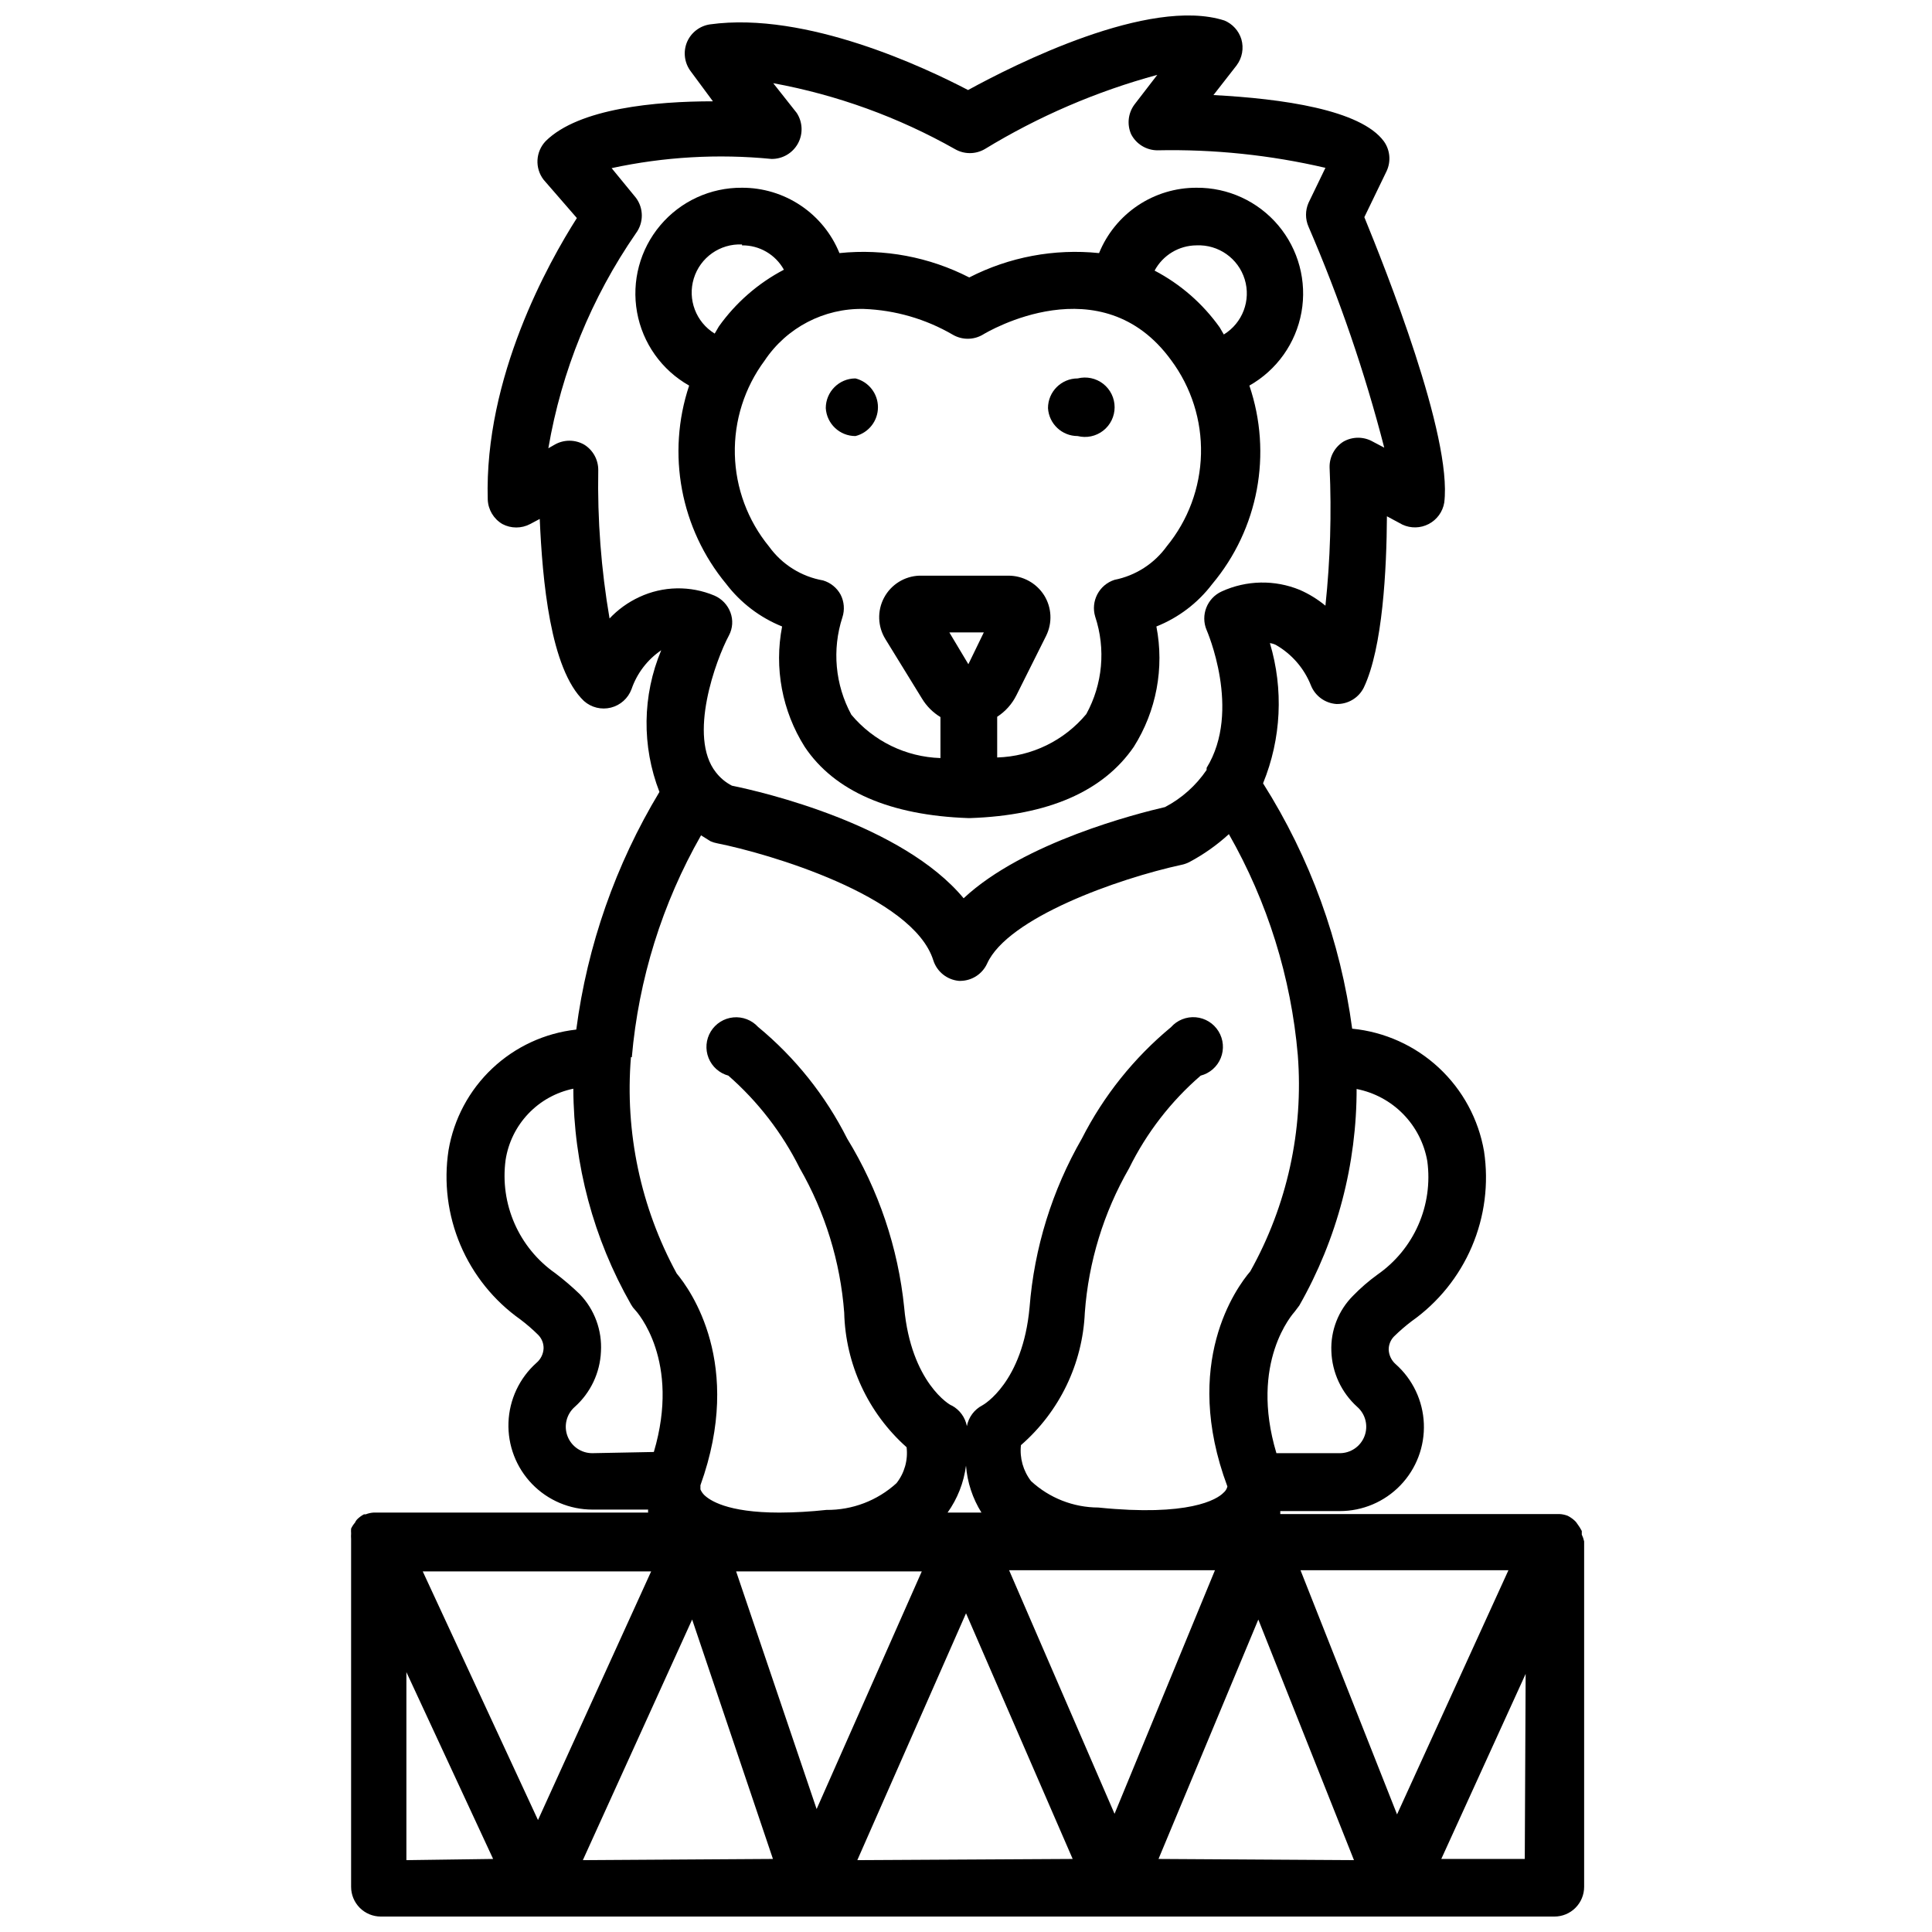<?xml version="1.0" encoding="UTF-8"?>
<!-- Uploaded to: SVG Find, www.svgrepo.com, Generator: SVG Find Mixer Tools -->
<svg width="800px" height="800px" version="1.1" viewBox="144 144 512 512" xmlns="http://www.w3.org/2000/svg">
 <defs>
  <clipPath id="a">
   <path d="m237 148.09h327v503.81h-327z"/>
  </clipPath>
 </defs>
 <path d="m336.47 298.77c3.832 5.012 8.945 8.898 14.797 11.254-2.137 11.004 0.004 22.406 5.984 31.883 7.871 11.809 22.672 18.184 43.375 18.895h0.473c20.703-0.707 35.266-7.086 43.375-18.895 5.981-9.477 8.121-20.879 5.981-31.883 5.867-2.336 10.984-6.227 14.801-11.254 12.238-14.609 15.969-34.543 9.84-52.586 7.266-4.102 12.324-11.227 13.805-19.438 1.477-8.211-0.777-16.652-6.156-23.031-5.379-6.379-13.316-10.031-21.66-9.961-5.539-0.016-10.957 1.625-15.559 4.711-4.602 3.086-8.176 7.477-10.262 12.609-11.852-1.223-23.801 1.02-34.402 6.453-10.602-5.434-22.551-7.676-34.398-6.453-2.09-5.133-5.66-9.523-10.262-12.609-4.602-3.086-10.02-4.727-15.559-4.711-8.344-0.07-16.285 3.582-21.66 9.961-5.379 6.379-7.637 14.82-6.156 23.031 1.477 8.211 6.539 15.336 13.805 19.438-6.019 18.051-2.301 37.93 9.84 52.586zm64.156 21.254-5.039-8.422 9.133-0.004zm60.457-111c5.812-0.266 11.07 3.438 12.777 9s-0.57 11.578-5.535 14.617l-1.102-1.891c-4.484-6.297-10.391-11.449-17.242-15.035 2.195-4.098 6.453-6.664 11.102-6.691zm-88.168 16.848c8.316 0.305 16.426 2.656 23.617 6.848 2.434 1.406 5.438 1.406 7.871 0 1.258-0.789 31.488-18.734 49.988 6.769 5.324 7.172 8.098 15.914 7.883 24.844-0.215 8.926-3.402 17.527-9.062 24.434-3.324 4.613-8.277 7.793-13.855 8.898-4.078 1.316-6.356 5.656-5.117 9.758 2.836 8.562 1.98 17.918-2.363 25.82-5.859 7.039-14.461 11.223-23.613 11.496v-10.785c2.195-1.418 3.961-3.402 5.117-5.746l7.871-15.742v-0.004c1.68-3.422 1.473-7.473-0.551-10.707-2.051-3.234-5.617-5.195-9.449-5.195h-23.617 0.004c-3.938 0.137-7.5 2.359-9.352 5.836-1.852 3.473-1.707 7.672 0.375 11.012l9.684 15.742c1.211 2 2.883 3.672 4.883 4.883v10.863c-9.152-0.289-17.742-4.473-23.617-11.492-4.297-7.918-5.152-17.254-2.363-25.82 0.641-1.98 0.469-4.129-0.473-5.984-0.988-1.82-2.656-3.18-4.644-3.777-5.762-1.008-10.902-4.231-14.324-8.977-5.66-6.906-8.852-15.508-9.066-24.434-0.215-8.93 2.562-17.672 7.883-24.844 5.844-8.762 15.762-13.93 26.293-13.695zm-32.273-16.848c4.606-0.055 8.867 2.426 11.098 6.453-6.848 3.586-12.754 8.738-17.238 15.039l-1.102 1.891v-0.004c-4.965-3.039-7.242-9.051-5.535-14.613 1.707-5.566 6.961-9.27 12.777-9.004z"/>
 <g clip-path="url(#a)">
  <path d="m563.19 550.67v-0.945c-0.34-0.66-0.734-1.293-1.184-1.887l-0.395-0.551c-0.617-0.637-1.336-1.168-2.125-1.574-0.703-0.277-1.445-0.438-2.203-0.473h-73.996v-0.789h15.742c6.074 0.012 11.887-2.453 16.094-6.828 4.211-4.375 6.453-10.277 6.211-16.344-0.246-6.066-2.957-11.773-7.504-15.793-1.086-0.969-1.738-2.328-1.812-3.781-0.016-1.32 0.492-2.598 1.418-3.539 1.465-1.438 3.016-2.777 4.644-4.016 7.059-4.992 12.59-11.844 15.98-19.793 3.391-7.953 4.508-16.688 3.227-25.234-1.457-8.5-5.668-16.285-11.984-22.16-6.312-5.875-14.383-9.512-22.965-10.352-3.082-23.129-11.137-45.312-23.617-65.023 4.836-11.812 5.473-24.93 1.812-37.156 0.543 0.074 1.074 0.23 1.574 0.473 4.215 2.414 7.492 6.188 9.289 10.707 1.113 2.816 3.746 4.746 6.769 4.957 3.047 0.082 5.871-1.605 7.242-4.328 5.039-10.547 6.062-31.488 6.141-45.422l4.094 2.203h-0.004c2.231 1.043 4.816 0.984 6.996-0.16 2.18-1.141 3.699-3.238 4.106-5.664 2.203-17.555-15.742-62.348-21.176-75.648l5.902-12.203c1.195-2.562 0.926-5.566-0.707-7.871-6.141-8.422-27.078-11.336-45.184-12.281l6.141-7.871h-0.004c1.488-1.984 1.953-4.551 1.262-6.93-0.684-2.238-2.328-4.055-4.488-4.957-19.918-6.375-55.734 11.73-67.938 18.422-11.02-5.75-42.82-20.941-68.406-17.398-2.684 0.398-4.977 2.152-6.059 4.644-1.105 2.613-0.715 5.621 1.023 7.871l5.824 7.871c-15.035 0-35.504 1.812-44.32 10.547-2.684 2.809-2.918 7.156-0.551 10.234l8.816 10.156c-7.477 11.73-24.562 42.195-23.617 74.625 0.109 2.668 1.562 5.098 3.859 6.457 2.312 1.23 5.086 1.23 7.398 0l2.519-1.34c0.707 16.141 2.754 39.754 11.73 48.258 1.941 1.719 4.609 2.371 7.125 1.742 2.519-0.629 4.562-2.461 5.469-4.891 1.441-4.199 4.203-7.816 7.871-10.312-5.016 11.98-5.184 25.441-0.473 37.547-11.609 19.25-19.117 40.691-22.039 62.977-8.352 0.926-16.168 4.547-22.277 10.312s-10.172 13.367-11.574 21.648c-1.305 8.512-0.211 17.215 3.152 25.141 3.367 7.926 8.871 14.758 15.898 19.73 1.664 1.258 3.242 2.625 4.723 4.094 0.926 0.945 1.438 2.219 1.418 3.543-0.062 1.492-0.75 2.891-1.891 3.856-4.516 4.035-7.191 9.738-7.414 15.789-0.223 6.055 2.027 11.934 6.231 16.293 4.207 4.359 10.008 6.816 16.062 6.805h14.723c-0.047 0.262-0.047 0.527 0 0.789h-72.742 0.004c-0.73 0.043-1.445 0.203-2.125 0.473h-0.473c-0.664 0.355-1.273 0.809-1.812 1.34-0.227 0.254-0.414 0.547-0.551 0.863-0.41 0.477-0.758 1.004-1.023 1.574-0.031 0.422-0.031 0.84 0 1.262-0.035 0.496-0.035 0.996 0 1.496v92.18c0 2.086 0.832 4.09 2.305 5.566 1.477 1.477 3.481 2.305 5.566 2.305h311.02c2.09 0 4.094-0.828 5.566-2.305 1.477-1.477 2.309-3.481 2.309-5.566v-91.551c-0.137-0.629-0.348-1.234-0.629-1.812zm-59.672-118.08v0.004c4.691 0.918 8.996 3.234 12.34 6.652 3.348 3.414 5.574 7.766 6.394 12.477 0.777 5.742-0.047 11.59-2.379 16.895-2.332 5.309-6.086 9.867-10.844 13.176-2.309 1.676-4.469 3.543-6.457 5.59-3.887 3.887-5.973 9.227-5.746 14.719 0.191 5.633 2.664 10.945 6.848 14.723 2.203 1.926 2.977 5.016 1.941 7.75-1.035 2.738-3.66 4.543-6.586 4.531h-16.766c-7.242-24.168 4.41-37 4.879-37.551l1.18-1.574h0.004c10.016-17.578 15.254-37.473 15.191-57.703zm-190.11-130.36c-2.961 1.371-5.633 3.297-7.871 5.668-2.231-12.996-3.231-26.176-2.992-39.359 0.004-2.719-1.395-5.25-3.699-6.691-2.438-1.406-5.438-1.406-7.871 0l-1.652 0.945h-0.004c3.492-20.465 11.418-39.918 23.223-56.992 2.062-2.785 2.062-6.586 0-9.367l-6.453-7.871v-0.004c13.902-3.004 28.191-3.828 42.352-2.438 2.914 0.043 5.617-1.531 7.019-4.086 1.402-2.559 1.273-5.684-0.328-8.117l-6.219-7.871c16.918 3.106 33.199 9.012 48.176 17.477 2.434 1.406 5.438 1.406 7.871 0 14.242-8.688 29.641-15.312 45.738-19.684l-6.062 7.871v0.004c-1.684 2.277-2.016 5.281-0.867 7.871 1.344 2.59 4.012 4.227 6.93 4.25 14.988-0.316 29.953 1.242 44.555 4.644l-4.488 9.289c-0.875 2.008-0.875 4.289 0 6.297 8.199 18.977 14.91 38.555 20.074 58.57l-2.992-1.574c-2.434-1.406-5.434-1.406-7.871 0-2.301 1.473-3.672 4.035-3.621 6.769 0.551 12.238 0.184 24.5-1.102 36.684-2.055-1.695-4.332-3.102-6.769-4.172-6.656-2.746-14.156-2.602-20.703 0.391-3.894 1.758-5.676 6.301-4.016 10.234 0 0 9.367 21.332 0 36.527v0.551c-2.809 4.137-6.594 7.516-11.02 9.84-7.164 1.652-37.473 9.289-53.371 24.168-16.215-19.523-53.215-28.184-61.402-29.836-1.664-0.852-3.113-2.062-4.254-3.543-7.477-9.445 0-29.836 3.465-36.289 0.992-1.871 1.137-4.078 0.395-6.062-0.746-2.012-2.281-3.633-4.25-4.484-6.398-2.688-13.633-2.547-19.918 0.391zm-1.969 121.94c1.797-20.695 8.055-40.754 18.344-58.801l2.519 1.574c0.578 0.254 1.184 0.438 1.809 0.551 13.145 2.598 51.875 13.855 57.23 31.016 0.965 3.004 3.629 5.141 6.769 5.43h0.473c3.016-0.051 5.738-1.824 7.004-4.566 5.434-12.121 34.559-22.516 51.641-26.215v0.004c0.684-0.152 1.348-0.391 1.969-0.711 3.789-2.016 7.305-4.5 10.469-7.398 10.25 17.973 16.48 37.953 18.266 58.566 1.547 19.93-2.836 39.867-12.598 57.309-3.699 4.328-18.262 24.324-6.062 56.992l0.004 0.004c-0.148 0.648-0.508 1.23-1.023 1.652-1.73 1.812-9.211 6.375-33.141 3.938v-0.004c-6.625-0.008-13.008-2.508-17.871-7.004-2.09-2.711-3.051-6.125-2.676-9.527 10.219-8.883 16.336-21.578 16.926-35.109 0.98-13.469 4.992-26.547 11.727-38.258 4.613-9.375 11.066-17.727 18.973-24.559 2.418-0.625 4.394-2.359 5.328-4.676 0.934-2.312 0.715-4.934-0.59-7.062-1.305-2.129-3.543-3.512-6.027-3.727-2.488-0.215-4.93 0.762-6.582 2.633-9.809 8.125-17.844 18.172-23.617 29.52-7.879 13.691-12.613 28.965-13.855 44.715-1.812 19.918-12.203 25.82-12.516 25.977-2.137 1.113-3.644 3.144-4.094 5.512v2.676-2.676c-0.438-2.309-1.879-4.301-3.938-5.434-0.473 0-10.863-6.141-12.676-25.977h0.004c-1.617-15.875-6.781-31.184-15.113-44.793-5.738-11.395-13.777-21.477-23.617-29.598-1.672-1.828-4.106-2.762-6.57-2.523-2.461 0.238-4.672 1.625-5.961 3.738-1.289 2.113-1.508 4.711-0.59 7.012 0.914 2.297 2.859 4.035 5.25 4.684 7.828 6.852 14.246 15.168 18.891 24.48 6.754 11.738 10.785 24.836 11.809 38.336 0.336 13.664 6.32 26.578 16.531 35.66 0.41 3.406-0.555 6.832-2.676 9.527-5.074 4.625-11.711 7.156-18.578 7.086-4.129 0.453-8.281 0.688-12.438 0.707-13.934 0-18.578-3.305-19.996-4.723-0.395-0.414-0.715-0.895-0.945-1.418v-1.102c11.57-32.117-2.676-51.797-6.297-56.129-9.539-17.512-13.75-37.43-12.121-57.309zm92.656 120.68h-8.977c2.625-3.68 4.301-7.953 4.883-12.438 0.34 4.414 1.746 8.684 4.094 12.438zm-103.12-15.742c-2.926 0.012-5.551-1.793-6.586-4.531-1.035-2.734-0.262-5.824 1.941-7.75 4.188-3.75 6.684-9.027 6.926-14.645 0.332-5.621-1.691-11.125-5.586-15.191-2.066-1.992-4.25-3.859-6.535-5.59-4.731-3.312-8.461-7.863-10.777-13.152-2.32-5.289-3.141-11.117-2.371-16.84 0.707-4.606 2.809-8.883 6.016-12.258 3.207-3.379 7.371-5.691 11.934-6.633 0.07 20.047 5.332 39.738 15.273 57.148 0.301 0.543 0.672 1.047 1.102 1.496 0.551 0.551 12.121 13.461 4.961 37.629zm-49.277 107.85v-49.832l22.984 49.516zm34.875-10.629-30.543-65.891h60.531zm11.887 10.629 28.965-63.766 21.41 63.449zm40.621-76.516h49.199l-27.867 62.977zm32.117 76.516 28.809-65.418 28.262 65.102zm68.168-12.281-27.945-64.551h54.555zm11.652 11.965 26.449-63.449 25.348 63.762zm37.629-76.516h55.105l-29.52 64.707zm59.434 76.516h-22.125l22.355-49.043z"/>
 </g>
 <path d="m370.71 259.56c3.5-0.879 5.957-4.027 5.957-7.637s-2.457-6.758-5.957-7.637c-4.348 0-7.871 3.523-7.871 7.871 0.25 4.164 3.703 7.41 7.871 7.402z"/>
 <path d="m429.6 259.56c2.352 0.59 4.844 0.062 6.758-1.43 1.91-1.492 3.027-3.781 3.027-6.207s-1.117-4.715-3.027-6.207c-1.914-1.492-4.406-2.019-6.758-1.43-4.348 0-7.871 3.523-7.871 7.871 0.25 4.164 3.699 7.41 7.871 7.402z"/>
</svg>